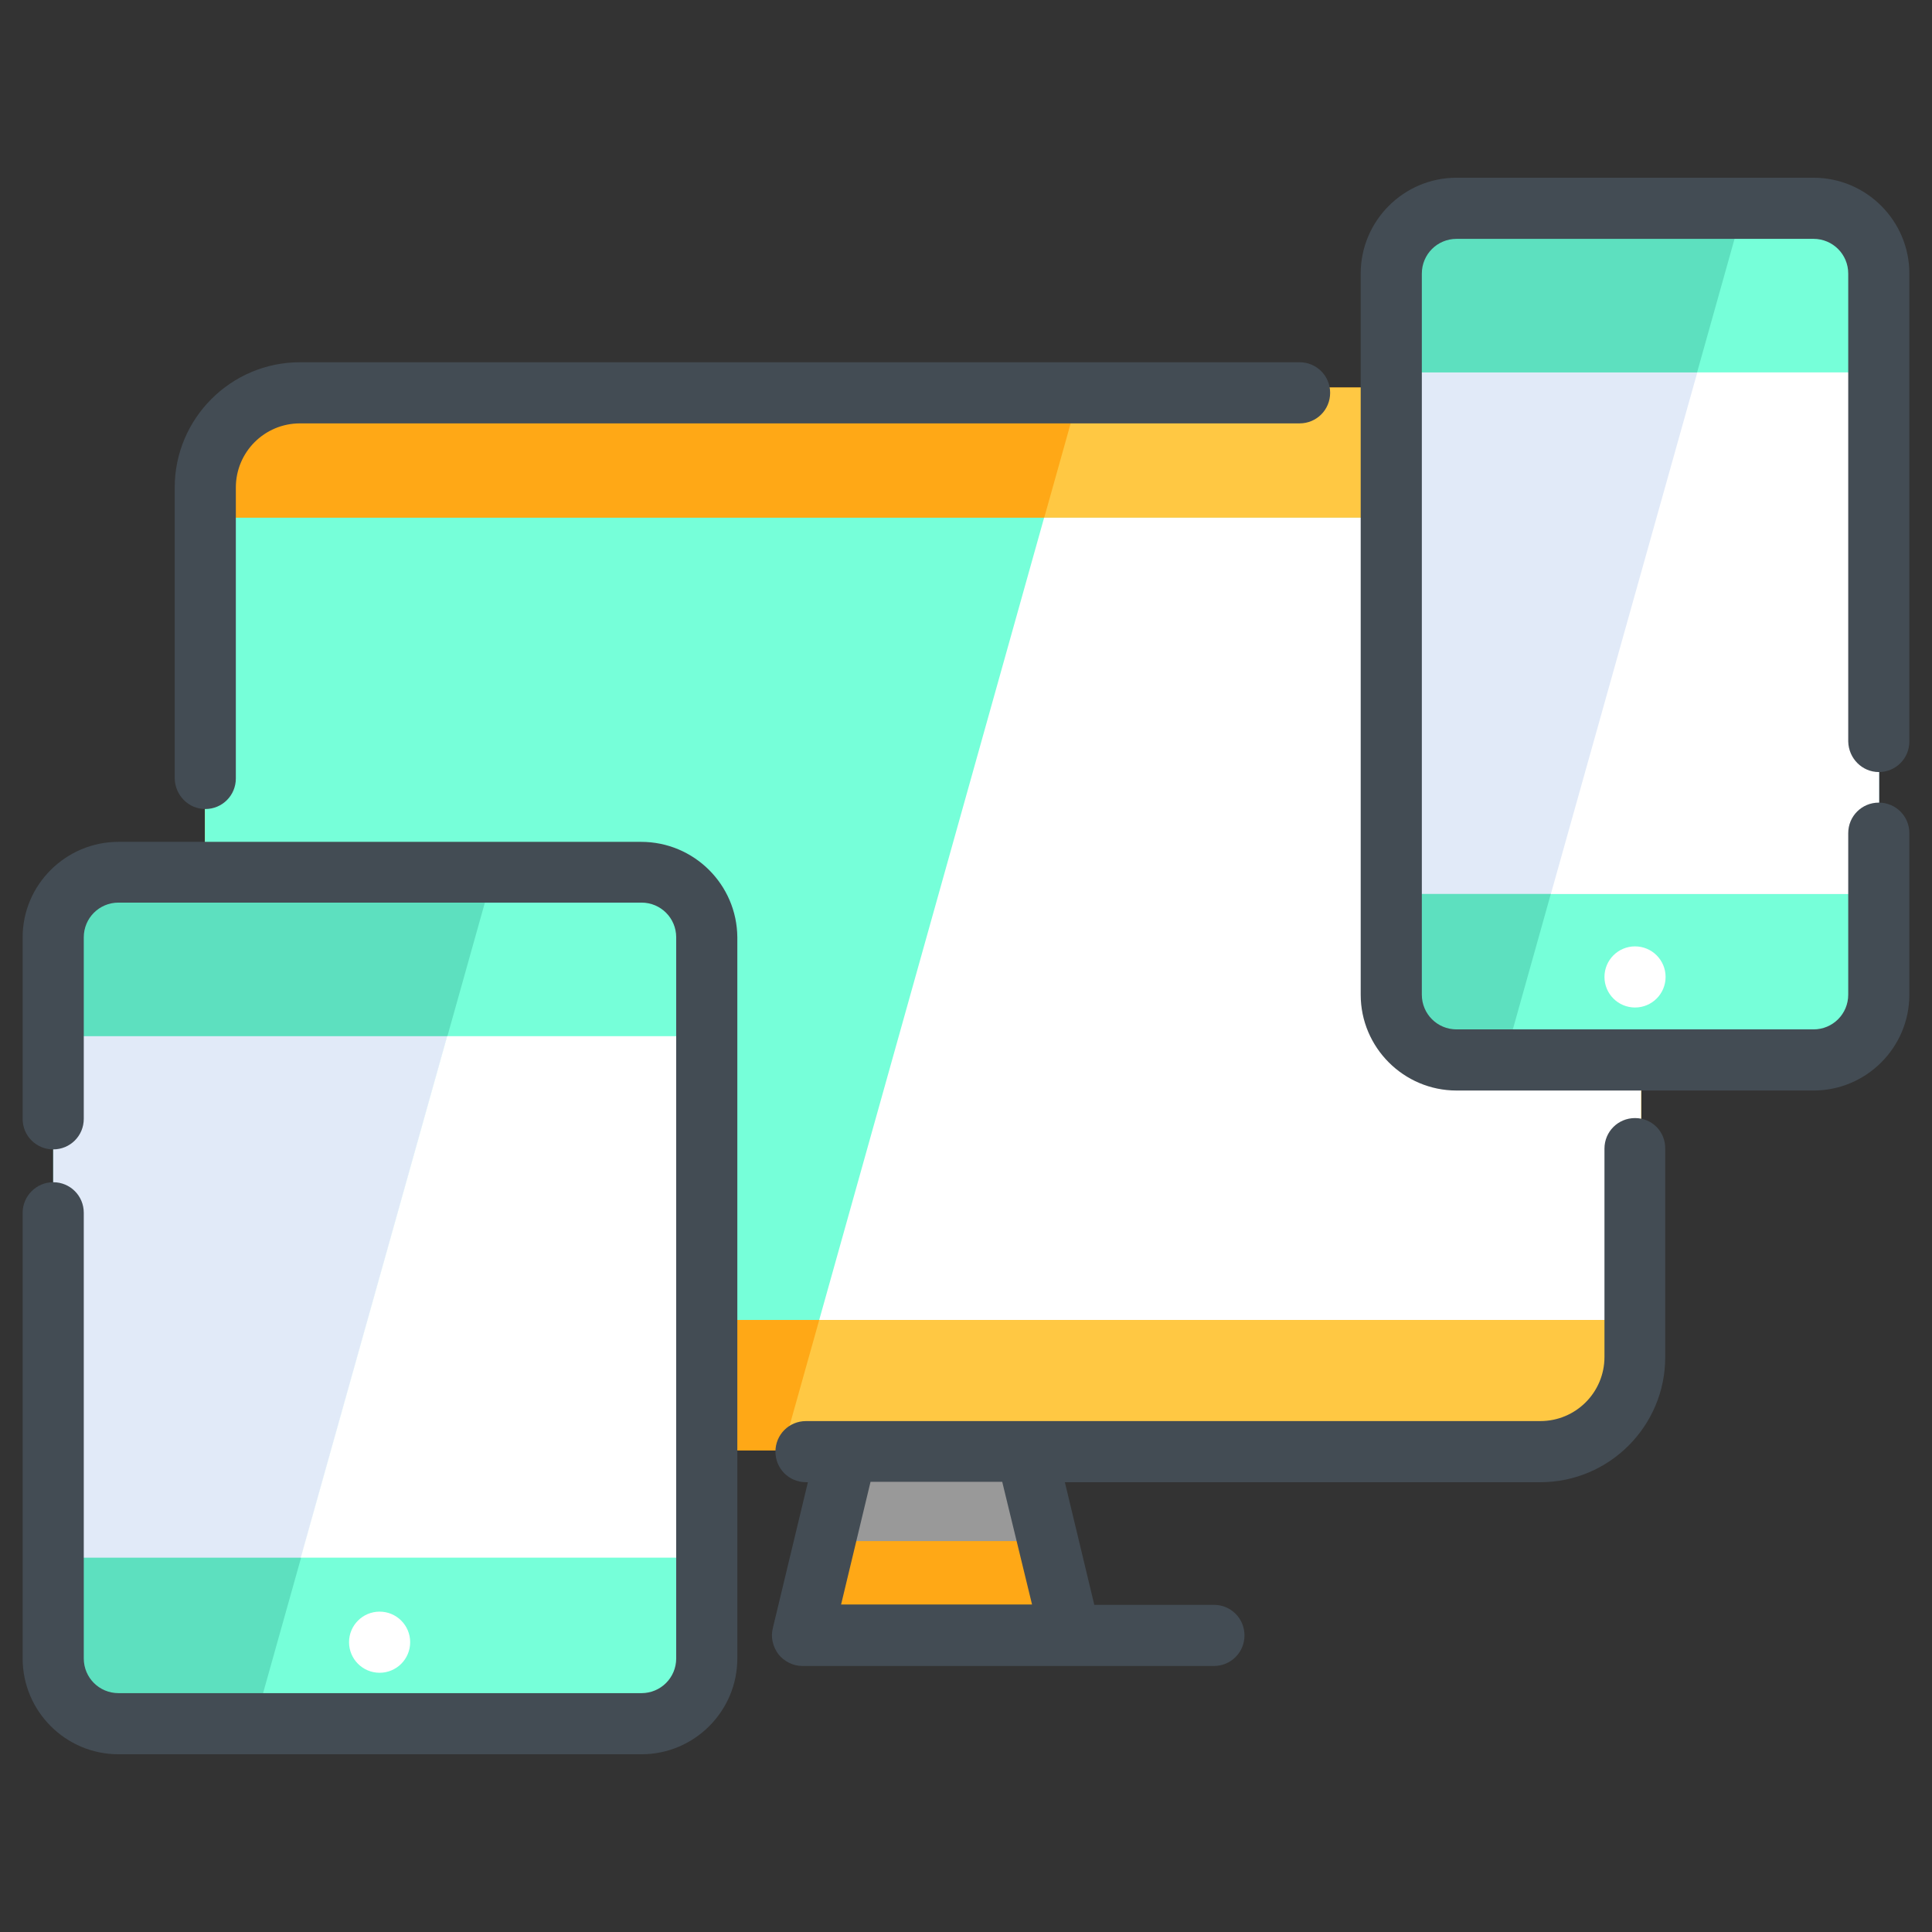 <?xml version="1.0" encoding="utf-8"?>
<!-- Generator: Adobe Illustrator 23.0.5, SVG Export Plug-In . SVG Version: 6.00 Build 0)  -->
<svg version="1.1" id="Capa_1" xmlns="http://www.w3.org/2000/svg" xmlns:xlink="http://www.w3.org/1999/xlink" x="0px" y="0px"
	 viewBox="0 0 512 512" style="enable-background:new 0 0 512 512;" xml:space="preserve">
<rect x="0" y="0" width="512" height="512" fill="#333333" stroke="none"/>
<style type="text/css">
	.st0{fill:#FFA816;}
	.st1{fill:#999999;}
	.st2{fill:#FFC843;}
	.st3{fill:#76FFD9;}
	.st4{fill:#FFFFFF;}
	.st5{fill:#5DE0BF;}
	.st6{fill:#E1EAF8;}
	.st7{fill:#434C54;}
</style>
<g>
	<polygon class="st0" points="280.3,433.3 208.9,433.3 214.9,408.4 220.7,384.4 268.5,384.4 274.3,408.4 	"/>
	<polygon class="st1" points="274.3,408.4 214.9,408.4 220.7,384.4 243.4,359.7 268.5,384.4 	"/>
	<path class="st0" d="M434.9,127.9v231.3c0,13.9-11.3,25.2-25.2,25.2H79.5c-13.9,0-25.2-11.3-25.2-25.2V127.9
		c0-13.9,11.3-25.2,25.2-25.2h330.2C423.6,102.7,434.9,114,434.9,127.9z"/>
	<path class="st2" d="M434.9,127.9v231.3c0,13.9-11.3,25.2-25.2,25.2H207.4l79-281.7h123.3C423.6,102.7,434.9,114,434.9,127.9z"/>
	<rect x="54.3" y="137.2" class="st3" width="380.5" height="212.6"/>
	<polygon class="st4" points="434.9,137.2 434.9,349.8 217.1,349.8 276.7,137.2 	"/>
	<path class="st5" d="M497.9,72.3v191.1c0,9.5-7.7,17.3-17.3,17.3H386c-9.5,0-17.3-7.7-17.3-17.3V72.3c0-9.5,7.7-17.3,17.3-17.3
		h94.6C490.2,55,497.9,62.7,497.9,72.3z"/>
	<path class="st3" d="M497.9,72.3v191.1c0,9.5-7.7,17.3-17.3,17.3h-81.9L462,55h18.6C490.2,55,497.9,62.7,497.9,72.3z"/>
	<rect x="368.8" y="98.7" class="st6" width="129.2" height="138.2"/>
	<polygon class="st4" points="497.9,98.7 497.9,236.9 411,236.9 449.8,98.7 	"/>
	<path class="st5" d="M187.2,248.2v191.1c0,9.5-7.7,17.3-17.3,17.3H31.4c-9.5,0-17.3-7.7-17.3-17.3V248.2c0-9.5,7.7-17.3,17.3-17.3
		h138.6C179.5,230.9,187.2,238.6,187.2,248.2z"/>
	<rect x="14.1" y="274.6" class="st6" width="173.1" height="138.2"/>
	<path class="st3" d="M187.2,248.2v191.1c0,9.5-7.7,17.3-17.3,17.3H67.5l63.3-225.6h39.2C179.5,230.9,187.2,238.6,187.2,248.2z"/>
	<polygon class="st4" points="187.2,274.6 187.2,412.8 79.7,412.8 118.5,274.6 	"/>
	<g>
		<path class="st7" d="M433.3,296.3c-4.5,0-8.1,3.6-8.1,8.1v55.2c0,9.4-7.6,17-17,17H213.6c-4.5,0-8.1,3.6-8.1,8.1
			c0,4.5,3.6,8.1,8.1,8.1h0.5l-9.3,38.7c-0.6,2.4,0,4.9,1.5,6.9c1.5,1.9,3.9,3.1,6.3,3.1h109.1c4.5,0,8.1-3.6,8.1-8.1
			c0-4.5-3.6-8.1-8.1-8.1h-31.7l-7.8-32.5h126c18.3,0,33.1-14.9,33.1-33.1v-55.2C441.4,299.9,437.8,296.3,433.3,296.3z M273.5,425.2
			h-50.6l7.8-32.5h34.9L273.5,425.2z"/>
		<path class="st7" d="M54.4,214.4c4.5,0,8.1-3.6,8.1-8.1l0-77.1c0-9.4,7.6-17,17-17h264.9c4.5,0,8.1-3.6,8.1-8.1s-3.6-8.1-8.1-8.1
			H79.5c-18.3,0-33.2,14.9-33.2,33.2l0,77.1C46.4,210.8,50,214.4,54.4,214.4z"/>
		<path class="st7" d="M497.9,204.6c4.5,0,8.1-3.6,8.1-8.1v-124c0-14-11.4-25.4-25.4-25.4H386c-14,0-25.4,11.4-25.4,25.4v191.1
			c0,14,11.4,25.4,25.4,25.4h94.6c14,0,25.4-11.4,25.4-25.4v-42.8c0-4.5-3.6-8.1-8.1-8.1s-8.1,3.6-8.1,8.1v42.8
			c0,5.1-4.1,9.2-9.2,9.2H386c-5.1,0-9.2-4.1-9.2-9.2V72.5c0-5.1,4.1-9.2,9.2-9.2h94.6c5.1,0,9.2,4.1,9.2,9.2v124
			C489.9,201,493.5,204.6,497.9,204.6z"/>
	</g>
	<path class="st7" d="M169.9,223.1H31.4c-14,0-25.4,11.4-25.4,25.3v48.1c0,4.5,3.6,8.1,8.1,8.1s8.1-3.6,8.1-8.1v-48.1
		c0-5.1,4.1-9.2,9.2-9.2h138.6c5.1,0,9.2,4.1,9.2,9.2v191.1c0,5.1-4.1,9.2-9.2,9.2H31.4c-5.1,0-9.2-4.1-9.2-9.2V321.4
		c0-4.5-3.6-8.1-8.1-8.1S6,317,6,321.4v118.1c0,14,11.4,25.4,25.4,25.4h138.6c14,0,25.4-11.4,25.4-25.4V248.4
		C195.3,234.4,183.9,223.1,169.9,223.1z"/>
	<g>
		<circle class="st4" cx="433.3" cy="258.9" r="8.1"/>
		<circle class="st4" cx="100.6" cy="435.2" r="8.1"/>
	</g>
</g>
</svg>
